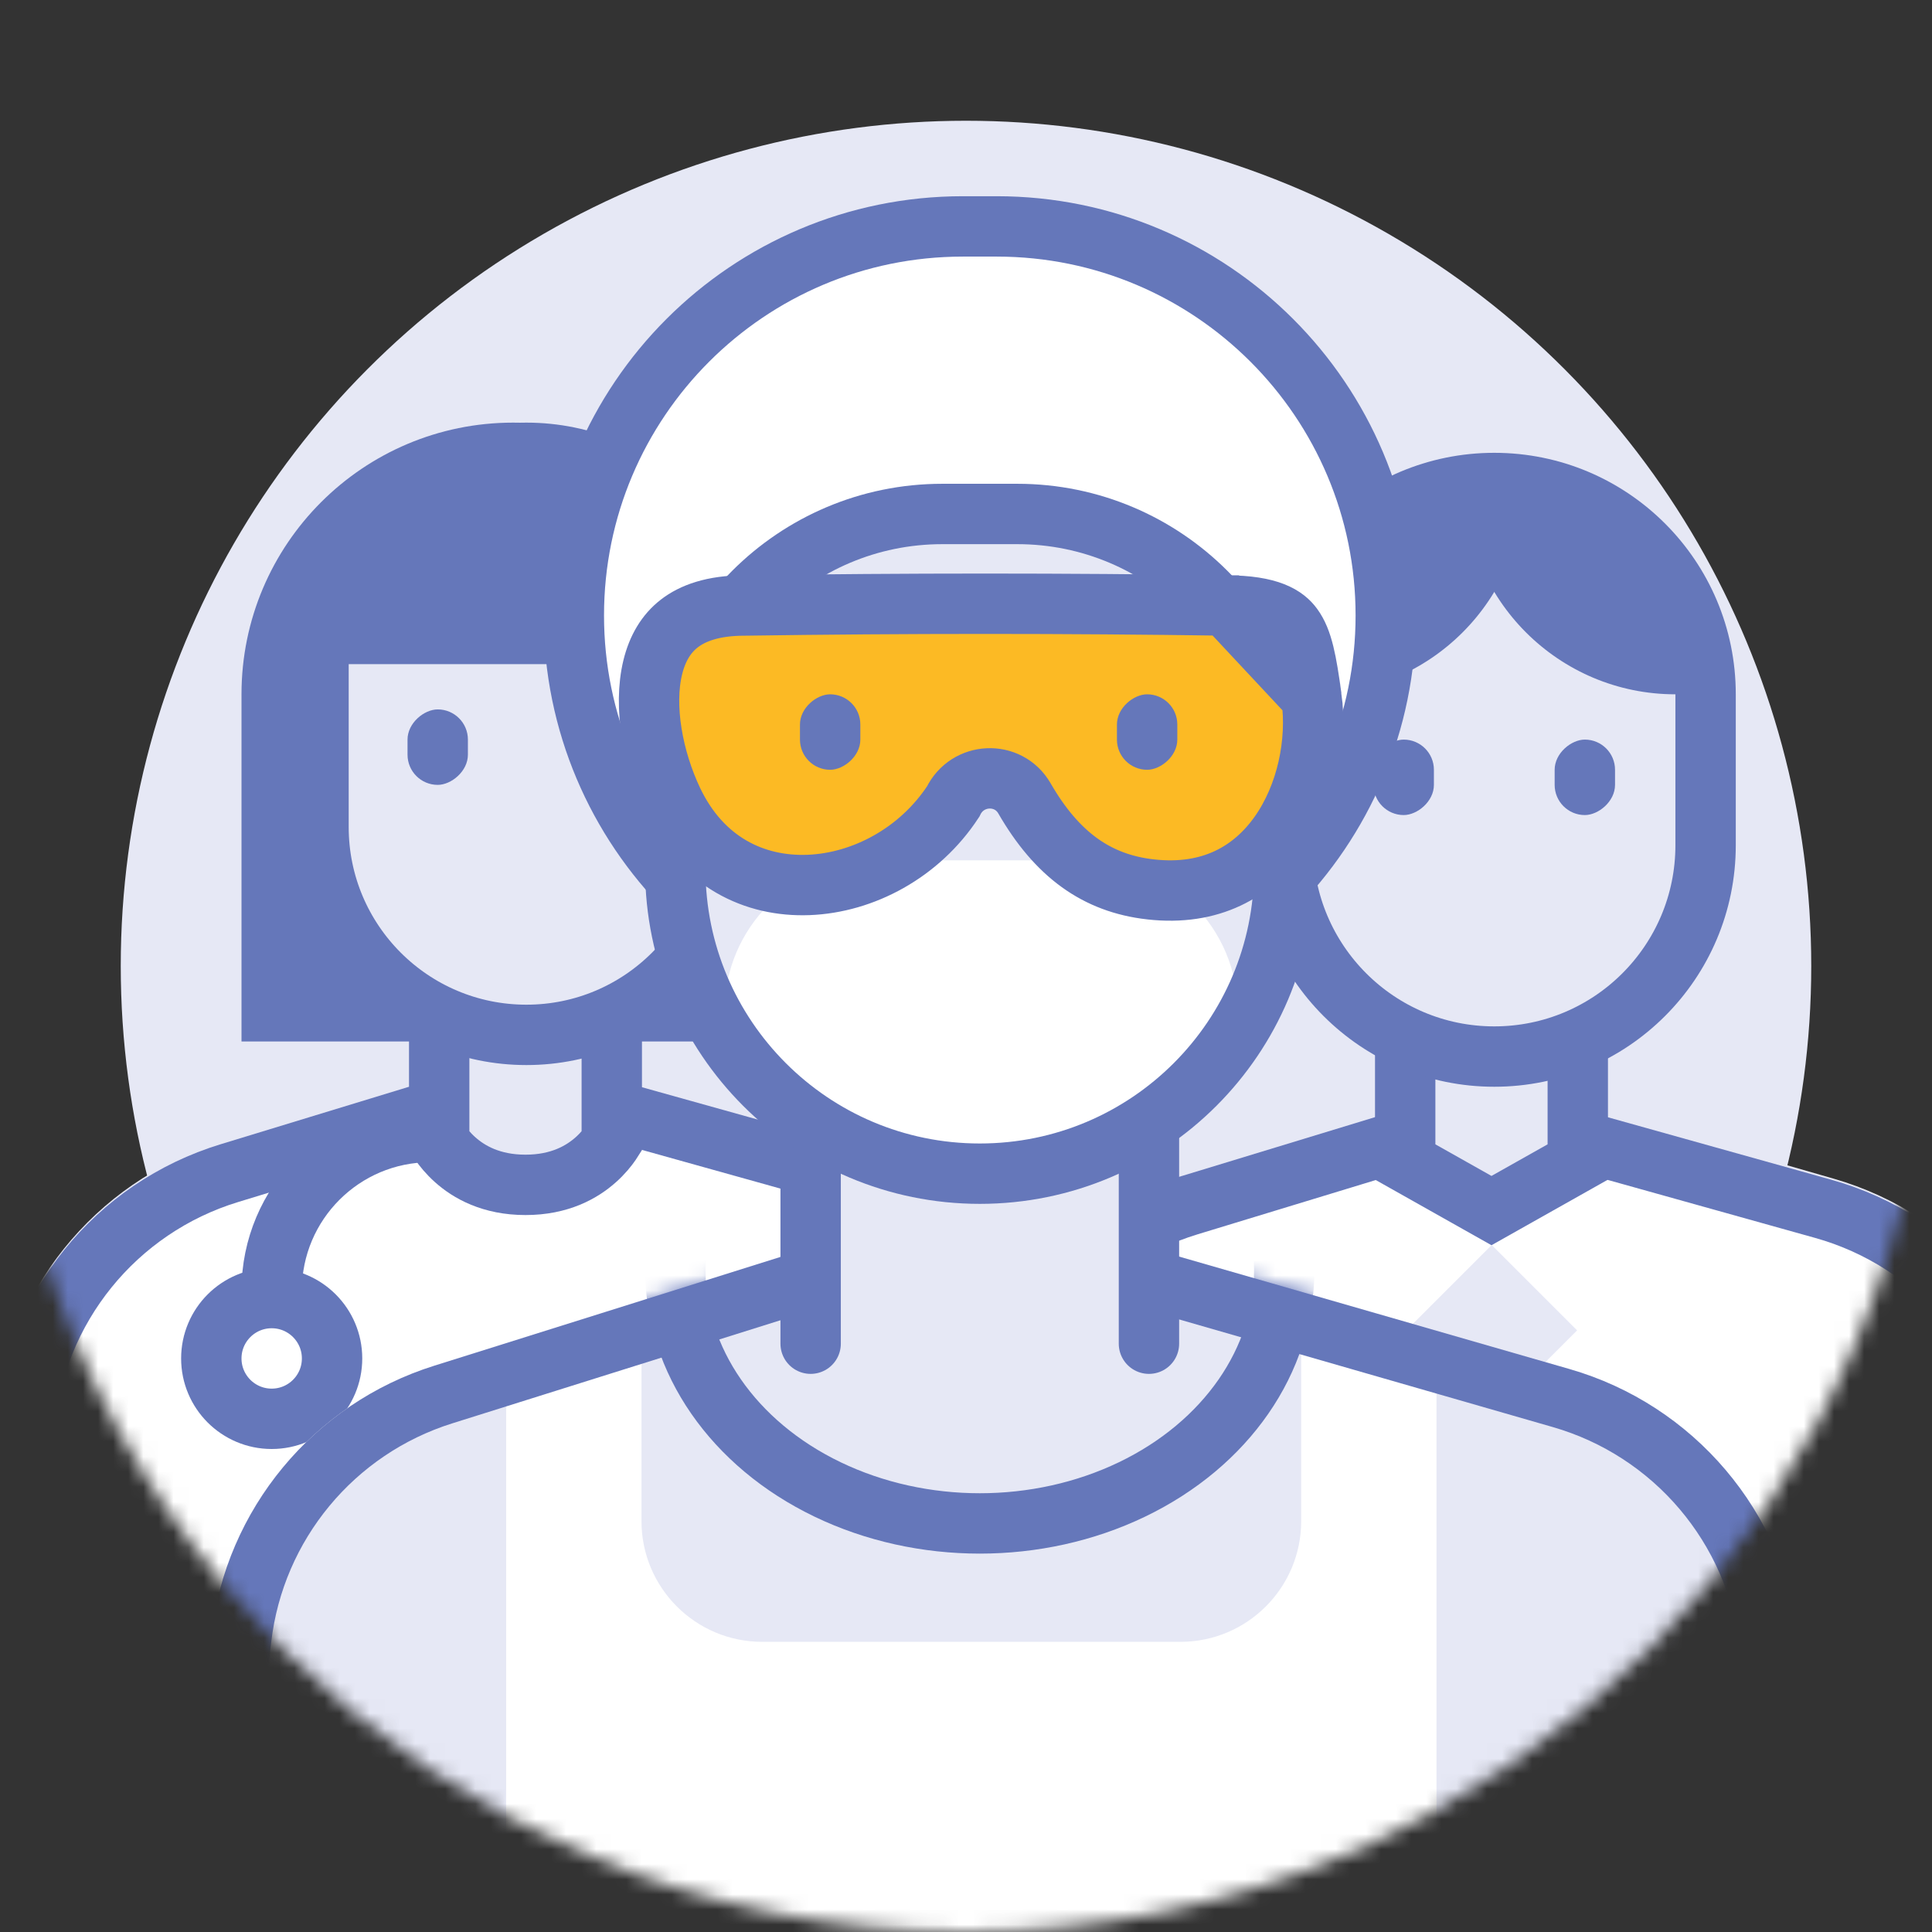 <?xml version="1.0" encoding="UTF-8"?>
<svg xmlns="http://www.w3.org/2000/svg" width="128" height="128" viewBox="0 0 128 128" fill="none">
  <rect x="0" y="0" width="128" height="128" fill="#333333" stroke="none"/>
  <g clip-path="url(#clip0_1391_1063)">
    <circle cx="64" cy="64" r="56" fill="#E6E8F5"></circle>
    <mask id="mask0_1391_1063" style="mask-type:alpha" maskUnits="userSpaceOnUse" x="0" y="0" width="128" height="128">
      <circle cx="64" cy="64" r="64" fill="white"></circle>
    </mask>
    <g mask="url(#mask0_1391_1063)">
      <path d="M63.252 95.707C64.23 87.372 70.011 80.389 78.017 77.873L90.326 74.006H107.304L121.481 78.089C129.723 80.463 135.736 87.551 136.735 96.07L138.944 114.907H61L63.252 95.707Z" fill="#E6E8F5"></path>
      <path d="M134.763 96.422L136.696 112.907H63.248L65.223 96.072C66.116 88.459 71.43 82.097 78.763 79.863L91.427 76.005L106.195 76.006L120.797 80.089C128.334 82.197 133.851 88.649 134.763 96.422Z" fill="white" stroke="#6577BA" stroke-width="4"></path>
      <path d="M93.098 63.136H104.532V76.984L98.815 80.204L93.098 76.984V63.136Z" fill="#E6E8F5" stroke="#6577BA" stroke-width="4" stroke-linecap="round"></path>
      <path d="M101.317 40.299H96.311C90.022 40.299 84.923 45.398 84.923 51.687V56.505C84.923 64.177 91.142 70.396 98.814 70.396C106.486 70.396 112.705 64.177 112.705 56.505V51.687C112.705 45.398 107.606 40.299 101.317 40.299Z" fill="#E6E8F5"></path>
      <path d="M113 56V46C113 38.268 106.732 32 99 32C91.268 32 85 38.268 85 46V56C85 63.732 91.268 70 99 70C106.732 70 113 63.732 113 56Z" stroke="#6577BA" stroke-width="4"></path>
      <path d="M86 46C86 38.268 92.268 32 100 32H101V32C101 39.732 94.732 46 87 46H86V46Z" fill="#6577BA"></path>
      <path d="M112 46C112 38.268 105.732 32 98 32H97V32C97 39.732 103.268 46 111 46H112V46Z" fill="#6577BA"></path>
      <rect x="98.829" y="82.484" width="8" height="8" transform="rotate(45 98.829 82.484)" fill="#E6E8F5"></rect>
      <path d="M98.95 93L104.607 98.657L104.607 110.686L98.95 111L93.293 110.686L93.293 98.657L98.95 93Z" fill="#E6E8F5"></path>
      <rect x="95" y="49" width="5" height="4" rx="2" transform="rotate(90 95 49)" fill="#6577BA"></rect>
      <rect x="107" y="49" width="5" height="4" rx="2" transform="rotate(90 107 49)" fill="#6577BA"></rect>
      <path d="M-0.361 94.225C0.377 85.623 6.235 78.319 14.471 75.731L26.326 72.006H43.304L57.015 75.955C65.49 78.396 71.583 85.81 72.337 94.597L74.944 125H-3L-0.361 94.225Z" fill="#E6E8F5"></path>
      <path d="M70.368 94.879L72.763 122.5H-0.819L1.609 94.509C2.289 86.665 7.667 80.021 15.198 77.723L27.379 74.006H42.167L56.338 77.965C64.083 80.128 69.673 86.868 70.368 94.879Z" fill="white" stroke="#6577BA" stroke-width="4"></path>
      <path d="M16 46C16 36.059 24.059 28 34 28V28C43.941 28 52 36.059 52 46V69H16V46Z" fill="#6577BA"></path>
      <path d="M29.098 61.136H40.532V75.618C40.515 75.645 40.496 75.673 40.476 75.701C40.27 76.003 39.941 76.418 39.474 76.834C38.564 77.646 37.094 78.5 34.815 78.5C32.536 78.5 31.066 77.646 30.155 76.834C29.689 76.418 29.36 76.003 29.154 75.701C29.134 75.673 29.115 75.645 29.098 75.618V61.136Z" fill="#E6E8F5" stroke="#6577BA" stroke-width="4" stroke-linecap="round"></path>
      <path d="M37.317 38.299H32.311C26.021 38.299 20.923 43.398 20.923 49.687V54.505C20.923 62.177 27.142 68.396 34.814 68.396C42.486 68.396 48.705 62.177 48.705 54.505V49.687C48.705 43.398 43.606 38.299 37.317 38.299Z" fill="#E6E8F5"></path>
      <path d="M48.646 54.79V43.772C48.646 36.166 42.48 30 34.874 30C27.268 30 21.102 36.166 21.102 43.772V54.79C21.102 62.397 27.268 68.563 34.874 68.563C42.48 68.563 48.646 62.397 48.646 54.79Z" stroke="#6577BA" stroke-width="4"></path>
      <circle cx="41" cy="48.788" r="2" fill="#6577BA"></circle>
      <path d="M22 43C22 35.82 27.82 30 35 30V30C42.18 30 48 35.82 48 43V44H22V43Z" fill="#6577BA"></path>
      <path d="M18 90.5V85.5C18 79.701 22.701 75 28.5 75V75" stroke="#6577BA" stroke-width="4" stroke-linecap="round"></path>
      <circle cx="18" cy="90" r="4" fill="white" stroke="#6577BA" stroke-width="4"></circle>
      <rect x="31" y="47" width="5" height="4" rx="2" transform="rotate(90 31 47)" fill="#6577BA"></rect>
      <path d="M66.035 15H63.793C49.558 15 38.018 26.54 38.018 40.776C38.018 55.011 49.558 66.552 63.793 66.552H66.035C80.27 66.552 91.811 55.011 91.811 40.776C91.811 26.54 80.27 15 66.035 15Z" fill="white" stroke="#6577BA" stroke-width="4"></path>
      <path d="M13.997 108.32C14.974 99.985 20.756 93.002 28.762 90.486L52.586 83H77.241L103.981 90.702C112.223 93.076 118.236 100.164 119.235 108.683L123.19 142.397H10L13.997 108.32Z" fill="#E6E8F5"></path>
      <mask id="mask1_1391_1063" style="mask-type:alpha" maskUnits="userSpaceOnUse" x="10" y="83" width="114" height="60">
        <path d="M13.997 108.32C14.974 99.985 20.756 93.002 28.762 90.486L52.586 83H77.241L103.981 90.702C112.223 93.076 118.236 100.164 119.235 108.683L123.19 142.397H10L13.997 108.32Z" fill="white"></path>
      </mask>
      <g mask="url(#mask1_1391_1063)">
        <ellipse cx="64.914" cy="84.121" rx="20.172" ry="16.81" stroke="#6577BA" stroke-width="4"></ellipse>
        <path d="M33.534 88.603H42.5V100.776C42.5 105.194 46.081 108.776 50.5 108.776H78.207C82.625 108.776 86.207 105.194 86.207 100.776V88.603H95.172V134.552H33.534V88.603Z" fill="white"></path>
      </g>
      <path d="M117.249 108.916L120.941 140.397H12.248L15.983 108.553C16.869 101.001 22.107 94.674 29.361 92.394L52.893 85H76.959L103.427 92.624C110.896 94.775 116.344 101.197 117.249 108.916Z" stroke="#6577BA" stroke-width="4"></path>
      <rect x="54" y="69" width="22" height="22" fill="#E6E8F5"></rect>
      <path d="M76.121 89.023V64.31H53.707V89.023" stroke="#6577BA" stroke-width="4" stroke-linecap="round"></path>
      <path d="M69.396 34.052H60.431C51.766 34.052 44.741 41.076 44.741 49.741V57.586C44.741 68.727 53.773 77.759 64.914 77.759C76.055 77.759 85.086 68.727 85.086 57.586V49.741C85.086 41.076 78.061 34.052 69.396 34.052Z" fill="#E6E8F5"></path>
      <mask id="mask2_1391_1063" style="mask-type:alpha" maskUnits="userSpaceOnUse" x="44" y="34" width="42" height="44">
        <path d="M69.396 34.052H60.431C51.766 34.052 44.741 41.076 44.741 49.741V57.586C44.741 68.727 53.773 77.759 64.914 77.759C76.055 77.759 85.086 68.727 85.086 57.586V49.741C85.086 41.076 78.061 34.052 69.396 34.052Z" fill="#F79736"></path>
      </mask>
      <g mask="url(#mask2_1391_1063)">
        <path d="M48 67C48 61.477 52.477 57 58 57H72C77.523 57 82 61.477 82 67V67C82 72.523 77.523 77 72 77H58C52.477 77 48 72.523 48 67V67Z" fill="white"></path>
      </g>
      <path d="M67.396 34.052H62.431C52.661 34.052 44.741 41.972 44.741 51.742V57.586C44.741 68.727 53.773 77.759 64.914 77.759C76.055 77.759 85.086 68.727 85.086 57.586V51.742C85.086 41.972 77.166 34.052 67.396 34.052Z" stroke="#6577BA" stroke-width="4"></path>
      <path d="M81.216 40.116L81.202 40.116C70.591 39.961 59.962 39.961 49.352 40.116L49.337 40.116H49.323C47.221 40.116 45.875 40.635 45.005 41.309C44.135 41.982 43.555 42.956 43.248 44.208C42.612 46.804 43.252 50.272 44.581 53.069C46.509 57.111 49.983 58.768 53.565 58.631C57.189 58.493 60.925 56.504 63.15 53.104C64.09 51.152 66.803 51.038 67.872 52.892C70.02 56.618 72.66 58.52 76.212 58.923L76.213 58.923C80.237 59.382 83.005 57.736 84.755 55.265C86.573 52.697 87.3 49.195 86.888 46.185L81.216 40.116ZM81.216 40.116H81.231M81.216 40.116H81.231M81.231 40.116C84.166 40.116 85.161 40.851 85.649 41.517M81.231 40.116L85.649 41.517M85.649 41.517C86.308 42.415 86.559 43.793 86.888 46.184L85.649 41.517Z" fill="#FCBA24" stroke="#6577BA" stroke-width="4"></path>
      <rect x="57" y="46" width="5" height="4" rx="2" transform="rotate(90 57 46)" fill="#6577BA"></rect>
      <rect x="78" y="46" width="5" height="4" rx="2" transform="rotate(90 78 46)" fill="#6577BA"></rect>
    </g>
  </g>
  <defs>
    <clipPath id="clip0_1391_1063">
      <rect width="128" height="128" fill="white"></rect>
    </clipPath>
  </defs>
</svg>
